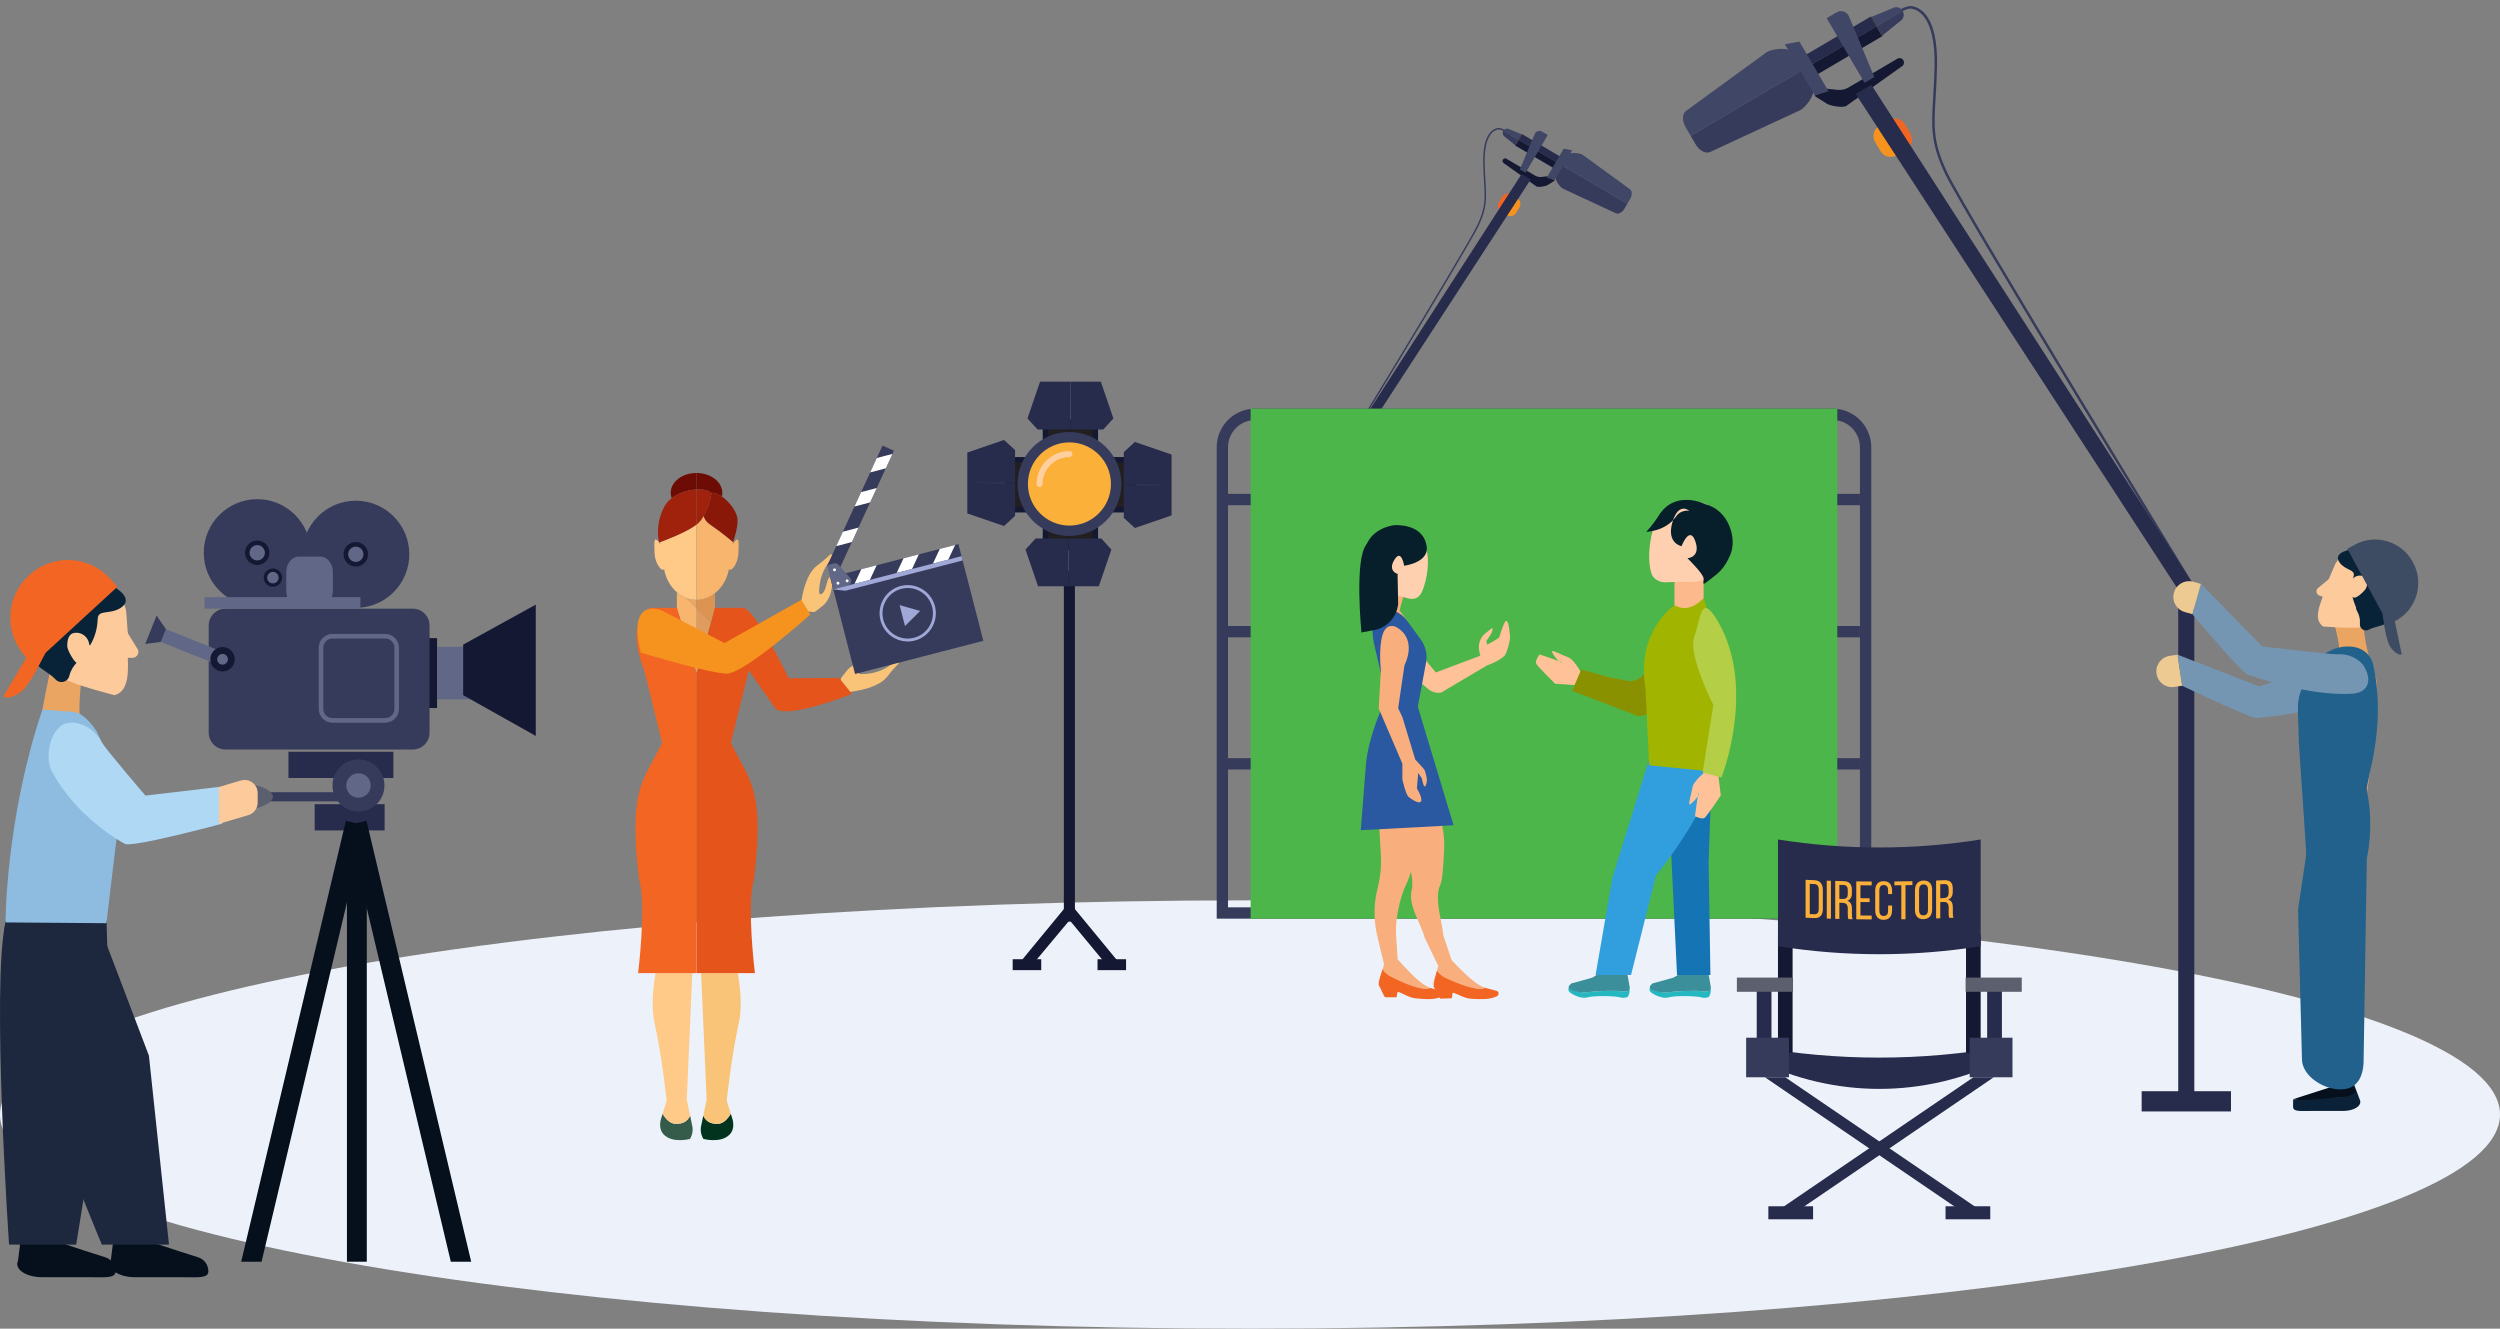 <?xml version="1.0" encoding="UTF-8"?>
<svg width="286px" height="152px" viewBox="0 0 286 152" version="1.1" xmlns="http://www.w3.org/2000/svg" xmlns:xlink="http://www.w3.org/1999/xlink">
    <rect x="0" y="0" width="286" height="152" fill="#808080" stroke="none"/>
    <!-- Generator: Sketch 53.2 (72643) - https://sketchapp.com -->
    <title>Illustration</title>
    <desc>Created with Sketch.</desc>
    <g id="Web" stroke="none" stroke-width="1" fill="none" fill-rule="evenodd">
        <g id="Choose-Membership-V7-Anually-Select" transform="translate(-497, -606)">
            <g id="Memberships" transform="translate(90, 336)">
                <g id="Premium-Plus" transform="translate(320, 0)">
                    <g id="Illustration" transform="translate(87, 270)">
                        <path d="M286,127.5 C286,141.031 221.976,152 143,152 C64.024,152 0,141.031 0,127.5 C0,113.969 64.024,103 143,103 C221.976,103 286,113.969 286,127.5" id="Fill-1" fill="#EDF2FA"></path>
                        <polygon id="Fill-3" fill="#141832" points="48 81 50 81 50 73 48 73"></polygon>
                        <polygon id="Fill-4" fill="#272B4C" points="33 89 45 89 45 86 33 86"></polygon>
                        <polygon id="Fill-5" fill="#272B4C" points="36 95 44 95 44 92 36 92"></polygon>
                        <polygon id="Fill-6" fill="#616786" points="50 80 54 80 54 74 50 74"></polygon>
                        <path d="M47.217,85.744 L25.8,85.744 C24.738,85.744 23.877,84.882 23.877,83.818 L23.877,71.556 C23.877,70.492 24.738,69.629 25.8,69.629 L47.217,69.629 C48.279,69.629 49.14,70.492 49.14,71.556 L49.14,83.818 C49.14,84.882 48.279,85.744 47.217,85.744" id="Fill-7" fill="#363B5B"></path>
                        <polygon id="Fill-9" fill="#141832" points="61.291 84.19 52.986 79.526 52.986 73.745 61.291 69.169"></polygon>
                        <path d="M35.547,63.236 C35.547,66.621 32.807,69.367 29.427,69.367 C26.048,69.367 23.309,66.621 23.309,63.236 C23.309,59.849 26.048,57.105 29.427,57.105 C32.807,57.105 35.547,59.849 35.547,63.236" id="Fill-11" fill="#363B5B"></path>
                        <path d="M29.428,64.637 C28.657,64.637 28.029,64.009 28.029,63.235 C28.029,62.463 28.657,61.835 29.428,61.835 C30.199,61.835 30.827,62.463 30.827,63.235 C30.827,64.009 30.199,64.637 29.428,64.637" id="Fill-13" fill="#141832"></path>
                        <path d="M29.428,64.111 C28.945,64.111 28.553,63.719 28.553,63.236 C28.553,62.753 28.945,62.36 29.428,62.36 C29.909,62.36 30.302,62.753 30.302,63.236 C30.302,63.719 29.909,64.111 29.428,64.111" id="Fill-15" fill="#616786"></path>
                        <path d="M31.22,67.133 C30.642,67.133 30.171,66.661 30.171,66.082 C30.171,65.503 30.642,65.031 31.22,65.031 C31.798,65.031 32.269,65.503 32.269,66.082 C32.269,66.661 31.798,67.133 31.22,67.133" id="Fill-17" fill="#141832"></path>
                        <path d="M31.22,66.739 C30.858,66.739 30.564,66.444 30.564,66.082 C30.564,65.72 30.858,65.425 31.22,65.425 C31.581,65.425 31.875,65.72 31.875,66.082 C31.875,66.444 31.581,66.739 31.22,66.739" id="Fill-19" fill="#616786"></path>
                        <path d="M46.824,63.411 C46.824,66.797 44.084,69.541 40.704,69.541 C37.325,69.541 34.585,66.797 34.585,63.411 C34.585,60.025 37.325,57.28 40.704,57.28 C44.084,57.28 46.824,60.025 46.824,63.411" id="Fill-21" fill="#363B5B"></path>
                        <path d="M40.704,64.812 C39.933,64.812 39.305,64.183 39.305,63.411 C39.305,62.638 39.933,62.01 40.704,62.01 C41.475,62.01 42.103,62.638 42.103,63.411 C42.103,64.183 41.475,64.812 40.704,64.812" id="Fill-23" fill="#141832"></path>
                        <path d="M40.704,64.287 C40.222,64.287 39.83,63.894 39.83,63.411 C39.83,62.928 40.222,62.535 40.704,62.535 C41.187,62.535 41.578,62.928 41.578,63.411 C41.578,63.894 41.187,64.287 40.704,64.287" id="Fill-25" fill="#616786"></path>
                        <path d="M36.639,69.366 L34.192,69.366 C33.396,69.366 32.749,68.573 32.749,67.594 L32.749,65.446 C32.749,64.467 33.396,63.674 34.192,63.674 L36.639,63.674 C37.436,63.674 38.082,64.467 38.082,65.446 L38.082,67.594 C38.082,68.573 37.436,69.366 36.639,69.366" id="Fill-27" fill="#616786"></path>
                        <polygon id="Fill-29" fill="#616786" points="23.396 69.629 41.229 69.629 41.229 68.315 23.396 68.315"></polygon>
                        <polygon id="Fill-31" fill="#616786" points="24.569 75.912 18.401 73.44 18.985 71.977 25.154 74.449"></polygon>
                        <polygon id="Fill-32" fill="#363B5B" points="18.401 73.44 16.615 73.668 17.914 70.415 18.985 71.976"></polygon>
                        <path d="M43.982,89.861 C43.982,91.505 42.651,92.839 41.011,92.839 C39.369,92.839 38.038,91.505 38.038,89.861 C38.038,88.216 39.369,86.883 41.011,86.883 C42.651,86.883 43.982,88.216 43.982,89.861" id="Fill-33" fill="#363B5B"></path>
                        <polygon id="Fill-34" fill="#363B5B" points="28.247 91.678 40.748 91.678 40.748 90.627 28.247 90.627"></polygon>
                        <path d="M28.829,92.51 L25.917,92.51 C25.176,92.51 24.576,91.908 24.576,91.166 L24.576,91.139 C24.576,90.397 25.176,89.795 25.917,89.795 L28.829,89.795 C29.57,89.795 31.22,90.397 31.22,91.139 L31.22,91.166 C31.22,91.908 29.57,92.51 28.829,92.51" id="Fill-35" fill="#5C5F6D"></path>
                        <path d="M41.01,91.262 C40.239,91.262 39.611,90.634 39.611,89.86 C39.611,89.088 40.239,88.46 41.01,88.46 C41.781,88.46 42.409,89.088 42.409,89.86 C42.409,90.634 41.781,91.262 41.01,91.262" id="Fill-36" fill="#616786"></path>
                        <path d="M38.038,73.045 C37.459,73.045 36.989,73.516 36.989,74.096 L36.989,81.102 C36.989,81.682 37.459,82.153 38.038,82.153 L44.07,82.153 C44.649,82.153 45.119,81.682 45.119,81.102 L45.119,74.096 C45.119,73.516 44.649,73.045 44.07,73.045 L38.038,73.045 Z M44.07,82.679 L38.038,82.679 C37.17,82.679 36.465,81.972 36.465,81.102 L36.465,74.096 C36.465,73.226 37.17,72.52 38.038,72.52 L44.07,72.52 C44.937,72.52 45.643,73.226 45.643,74.096 L45.643,81.102 C45.643,81.972 44.937,82.679 44.07,82.679 L44.07,82.679 Z" id="Fill-37" fill="#616786"></path>
                        <path d="M25.461,76.822 C24.69,76.822 24.063,76.194 24.063,75.42 C24.063,74.648 24.69,74.019 25.461,74.019 C26.232,74.019 26.86,74.648 26.86,75.42 C26.86,76.194 26.232,76.822 25.461,76.822" id="Fill-38" fill="#141832"></path>
                        <path d="M25.461,76.034 C25.123,76.034 24.849,75.759 24.849,75.421 C24.849,75.082 25.123,74.807 25.461,74.807 C25.799,74.807 26.073,75.082 26.073,75.421 C26.073,75.759 25.799,76.034 25.461,76.034" id="Fill-39" fill="#616786"></path>
                        <path d="M14.227,141.054 L14.177,141.157 C13.809,140.181 13.514,139.255 13.319,139.034 L12.671,144.227 C12.204,145.182 13.574,146.113 15.448,146.113 L20.969,146.113 C22.553,146.113 23.837,146.271 23.837,145.437 L23.837,145.425 C23.837,144.695 23.363,144.053 22.667,143.839 C20.104,143.052 14.227,141.054 14.227,141.054" id="Fill-40" fill="#05101C"></path>
                        <path d="M19.333,142.385 L11.653,142.385 C11.653,142.385 -0.996,112.566 0.632,105.526 C1.68,100.989 1.969,106.864 9.399,100.682 L17.036,120.766 L19.333,142.385 Z" id="Fill-41" fill="#1D283E"></path>
                        <path d="M3.616,141.054 L3.566,141.157 C3.199,140.181 2.903,139.255 2.709,139.034 L2.061,144.227 C1.593,145.182 2.963,146.113 4.838,146.113 L10.359,146.113 C11.943,146.113 13.227,146.271 13.227,145.437 L13.227,145.425 C13.227,144.695 12.753,144.053 12.057,143.839 C9.494,143.052 3.616,141.054 3.616,141.054" id="Fill-42" fill="#05101C"></path>
                        <path d="M8.716,142.385 L1.036,142.385 C1.036,142.385 -0.996,112.566 0.632,105.526 C1.68,100.989 2.8,106.958 11.787,92.124 L12.58,118.347 L8.716,142.385 Z" id="Fill-43" fill="#1D283E"></path>
                        <path d="M5.811,76.421 C5.811,76.421 4.785,80.971 4.095,85.81 C3.749,88.241 5.446,102.776 5.446,102.776 L12.119,102.776 C12.119,102.776 13.074,92.832 12.864,90.024 C12.417,84.061 10.091,83.572 9.169,81.89 C8.91,81.417 9.332,77.392 9.332,77.392 L5.811,76.421 Z" id="Fill-44" fill="#EAA563"></path>
                        <path d="M4.857,81.167 C4.857,81.167 6.734,81.339 8.262,81.418 C9.792,81.496 11.1,83.745 11.1,83.745 C11.1,83.745 14.073,90.022 13.852,91.661 C13.632,93.301 12.176,105.613 12.176,105.613 L0.631,105.526 C0.631,105.526 0.637,93.649 4.857,81.167" id="Fill-45" fill="#8EBCE1"></path>
                        <path d="M14.463,70.308 C14.463,68.441 12.232,66.236 10.144,66.236 L9.293,66.236 C7.206,66.236 4.128,68.441 4.128,70.308 L4.865,75.458 C5.168,77.578 10.807,78.89 13.086,79.53 L13.089,79.549 L13.089,79.531 C15.368,78.892 14.367,75.241 14.67,73.12 L14.463,70.308 Z" id="Fill-46" fill="#FCCA9B"></path>
                        <path d="M14.226,75.254 L14.226,71.792 L15.794,74.335 C15.95,74.784 15.616,75.254 15.141,75.254 L14.226,75.254 Z" id="Fill-47" fill="#FCCA9B"></path>
                        <path d="M13.695,67.597 C13.695,67.597 15.12,68.601 13.882,69.487 C12.644,70.373 11.217,69.664 11.179,70.787 C11.081,73.77 9.226,74.983 9.226,75.306 C9.226,75.5 8.243,76.016 7.929,77.322 C7.759,78.028 6.878,78.272 6.377,77.745 C5.032,76.331 3.003,76.311 3.003,72.468 L3.003,72.122 C3.003,68.726 5.751,65.972 9.141,65.972 L9.625,65.972 C11.936,65.972 13.695,67.597 13.695,67.597" id="Fill-48" fill="#082238"></path>
                        <path d="M10.213,73.734 C10.135,72.976 9.502,72.382 8.725,72.382 C7.894,72.382 7.69,73.086 7.69,73.918 C7.69,74.341 8.532,75.927 8.961,75.927 L10.26,75.851 L10.521,74.184 L10.213,73.734 Z" id="Fill-49" fill="#FCCA9B"></path>
                        <path d="M13.441,67.121 L3.757,76.023 L2.883,75.069 C0.464,72.427 0.642,68.283 3.278,65.859 L3.375,65.77 C6.011,63.347 10.147,63.525 12.566,66.166 L13.441,67.121 Z" id="Fill-50" fill="#F26522"></path>
                        <path d="M0.408,79.626 C0.408,79.626 0.574,80.063 1.745,79.549 C2.806,79.084 3.317,77.992 3.553,77.717 C3.789,77.443 5.204,74.693 5.204,74.693 L3.003,75.254 L0.408,79.626 Z" id="Fill-51" fill="#F26522"></path>
                        <path d="M25.05,90.025 L16.638,91.013 C16.638,91.013 12.026,85.653 11.579,84.818 C10.94,83.623 9.757,82.823 8.414,82.657 L8.394,82.655 C8.394,82.655 8.008,82.693 7.809,82.713 C5.886,82.902 5.007,86.485 5.911,88.195 C8.815,93.68 14.226,96.505 14.226,96.505 C14.779,97.106 25.431,94.223 25.431,94.223 L25.05,90.025 Z" id="Fill-52" fill="#AED8F4"></path>
                        <path d="M28.405,93.256 L25.05,94.241 L25.05,90.025 L27.567,89.286 C28.522,89.006 29.478,89.724 29.478,90.721 L29.478,91.821 C29.478,92.485 29.041,93.069 28.405,93.256" id="Fill-53" fill="#FCCA9B"></path>
                        <polygon id="Fill-54" fill="#05101C" points="39.689 144.34 41.961 144.34 41.961 94.243 39.689 94.243"></polygon>
                        <polygon id="Fill-55" fill="#05101C" points="53.906 144.341 51.574 144.341 41.961 103.897 40.754 98.797 39.712 94.433 40.493 94.243 40.754 94.184 41.926 93.899"></polygon>
                        <polygon id="Fill-56" fill="#05101C" points="41.784 94.433 40.754 98.797 39.689 103.245 29.923 144.341 27.591 144.341 39.57 93.899 40.754 94.184 41.002 94.243"></polygon>
                        <path d="M81.335,56.395 C81.721,56.342 82.159,56.511 82.58,56.8 C82.613,56.665 82.634,56.526 82.634,56.384 C82.634,55.126 81.312,54.109 79.679,54.108 L79.679,55.997 C80.419,55.954 81.055,56.079 81.335,56.395" id="Fill-57" fill="#6D0C05"></path>
                        <path d="M79.679,54.108 L79.679,54.108 C78.048,54.108 76.725,55.126 76.725,56.384 C76.725,56.595 76.773,56.795 76.844,56.989 C77.649,56.376 78.749,56.051 79.679,55.997 L79.679,54.108 Z" id="Fill-58" fill="#6D0C05"></path>
                        <polygon id="Fill-59" fill="#E09C5F" points="79.698 77.024 81.342 71.232 79.68 69.564"></polygon>
                        <path d="M79.679,69.564 L78.521,68.401 C78.126,68.254 77.761,68.034 77.433,67.752 L77.433,69.556 L79.698,77.024 L79.679,69.564 Z" id="Fill-60" fill="#F7B56D"></path>
                        <path d="M78.521,68.401 L79.679,69.564 L79.679,68.619 C79.275,68.619 78.888,68.537 78.521,68.401" id="Fill-61" fill="#EAA663"></path>
                        <path d="M79.679,68.619 L79.679,69.563 L81.342,71.232 L81.79,69.542 L81.79,67.858 C81.182,68.335 80.461,68.619 79.681,68.619 L79.679,68.619 Z" id="Fill-62" fill="#DD9452"></path>
                        <path d="M79.679,68.619 L79.679,60.01 L79.679,60.011 C78.513,60.904 76.006,61.836 75.5,62.019 L75.581,62.292 L75.404,62.054 C75.25,61.837 75.091,61.71 74.983,61.71 C74.977,61.71 74.97,61.713 74.958,61.724 C74.843,61.843 74.825,62.422 74.897,63.447 C74.962,64.346 75.525,65.191 75.834,65.191 C75.863,65.188 75.884,65.179 75.906,65.163 L75.972,65.115 L75.989,65.193 C76.2,66.258 76.727,67.144 77.433,67.752 C77.761,68.034 78.126,68.254 78.521,68.401 C78.888,68.538 79.275,68.619 79.679,68.619" id="Fill-63" fill="#FFC988"></path>
                        <path d="M80.498,59.03 C80.276,59.412 80.007,59.761 79.68,60.01 L79.68,68.619 L79.681,68.619 C80.46,68.619 81.183,68.334 81.79,67.858 C82.564,67.251 83.146,66.325 83.368,65.193 L83.386,65.115 L83.455,65.163 C83.475,65.179 83.497,65.188 83.532,65.191 C83.837,65.191 84.398,64.346 84.463,63.448 C84.537,62.422 84.516,61.843 84.402,61.724 C84.389,61.713 84.382,61.71 84.375,61.71 C84.269,61.71 84.112,61.837 83.955,62.051 L83.78,62.293 L83.863,62.007 C83.863,62.007 82.586,60.912 81.184,59.965 C80.818,59.717 80.611,59.385 80.498,59.03" id="Fill-64" fill="#F7B56D"></path>
                        <path d="M77.337,128.573 C76.66,128.573 76.149,127.997 75.802,127.41 L75.625,127.981 C75.434,128.593 75.475,129.315 75.916,129.775 C76.947,130.846 78.936,130.291 78.936,130.291 C79.208,129.847 79.301,129.318 79.194,128.81 L78.949,127.626 C78.689,128.198 78.237,128.573 77.337,128.573" id="Fill-65" fill="#355C4B"></path>
                        <path d="M74.878,117.01 C75.73,120.801 76.265,125.918 76.265,125.918 L75.802,127.409 C76.149,127.997 76.659,128.573 77.338,128.573 C78.237,128.573 78.689,128.197 78.949,127.626 L78.568,125.803 L79.197,111.324 L75,111.324 C74.682,113.18 74.499,115.321 74.878,117.01" id="Fill-66" fill="#FFC988"></path>
                        <path d="M82.067,128.573 C81.168,128.573 80.715,128.198 80.455,127.626 L80.21,128.81 C80.103,129.318 80.196,129.847 80.47,130.291 C80.47,130.291 82.457,130.846 83.488,129.775 C83.931,129.315 83.97,128.593 83.78,127.981 L83.603,127.41 C83.256,127.997 82.747,128.573 82.067,128.573" id="Fill-67" fill="#02331E"></path>
                        <path d="M80.837,125.803 L80.455,127.626 C80.716,128.198 81.168,128.573 82.067,128.573 C82.746,128.573 83.255,127.997 83.603,127.41 L83.139,125.918 C83.139,125.918 83.675,120.801 84.526,117.01 C84.906,115.321 84.723,113.18 84.405,111.324 L80.208,111.324 L80.837,125.803 Z" id="Fill-68" fill="#F9C478"></path>
                        <path d="M102.785,75.737 C102.53,75.046 101.753,77.07 98.591,77.12 C97.933,77.13 98.261,76.605 98.922,76.406 C99.581,76.207 100.49,76.125 100.168,75.66 C100.168,75.66 98.028,75.359 96.895,76.703 C96.398,77.293 96.249,77.53 96.184,77.63 L96.293,79.244 C96.293,79.244 100.207,79.084 101.496,77.411 C102.785,75.737 102.894,76.04 102.785,75.737" id="Fill-69" fill="#F9C478"></path>
                        <path d="M95.97,77.548 L90.229,77.595 C90.229,77.595 86.386,69.542 84.975,69.542 L81.79,69.542 L81.342,71.232 L79.698,77.025 L79.698,111.324 L80.208,111.324 L84.405,111.324 L86.363,111.324 C86.363,111.324 85.403,103.682 86.235,100.618 L86.269,100.488 C87.507,90.054 85.699,89.305 83.615,84.978 L85.664,76.677 L88.663,81.008 C89.885,82.396 97.464,79.382 97.464,79.382 L96.141,77.746 L95.97,77.548 Z" id="Fill-70" fill="#E5541A"></path>
                        <path d="M95.161,63.445 C95.846,63.713 93.812,64.455 93.706,67.622 C93.683,68.28 94.213,67.962 94.424,67.303 C94.635,66.646 94.732,65.737 95.191,66.069 C95.191,66.069 95.453,68.218 94.091,69.328 C93.494,69.815 93.253,69.959 93.153,70.024 L91.544,69.884 C91.544,69.884 91.774,65.967 93.468,64.707 C95.161,63.445 94.861,63.331 95.161,63.445" id="Fill-71" fill="#F9C478"></path>
                        <path d="M74.387,69.542 L77.433,69.542 L79.698,77.025 L79.698,111.324 L79.154,111.324 L74.957,111.324 L72.999,111.324 C72.999,111.324 73.959,103.682 73.127,100.618 L73.092,100.489 C71.855,90.054 73.662,89.305 75.747,84.979 L73.698,76.677 C73.698,76.677 71.345,71.232 74.387,69.542" id="Fill-72" fill="#F26522"></path>
                        <path d="M81.387,56.447 C81.387,56.447 81.159,57.889 80.497,59.03 C80.611,59.385 80.817,59.717 81.183,59.965 C82.587,60.912 83.863,62.008 83.863,62.008 C83.863,62.008 84.541,60.157 84.337,59.167 C84.184,58.416 83.416,57.372 82.58,56.8 C82.158,56.511 81.721,56.342 81.335,56.395 C81.351,56.413 81.373,56.427 81.387,56.447" id="Fill-73" fill="#891809"></path>
                        <path d="M79.679,60.011 L79.679,60.01 L79.679,55.996 C78.748,56.05 77.649,56.376 76.843,56.989 C76.499,57.252 76.209,57.563 76.014,57.927 C74.851,60.078 75.404,62.054 75.404,62.054 C75.404,62.054 75.442,62.04 75.501,62.019 C76.006,61.836 78.512,60.904 79.679,60.011" id="Fill-74" fill="#A0210C"></path>
                        <path d="M80.498,59.03 C81.159,57.889 81.387,56.447 81.387,56.447 C81.373,56.427 81.351,56.412 81.334,56.394 C81.055,56.079 80.419,55.954 79.68,55.996 L79.68,60.01 C80.007,59.761 80.276,59.412 80.498,59.03" id="Fill-75" fill="#A0210C"></path>
                        <path d="M75.603,69.778 L82.881,73.562 L91.679,68.619 L92.699,70.309 C92.699,70.309 85.079,77.139 83.087,77.07 C81.096,77.001 73.314,74.671 73.314,74.671 C73.314,74.671 71.52,68.609 75.603,69.778" id="Fill-76" fill="#F6921E"></path>
                        <polygon id="Fill-77" fill="#363B5B" points="100.965 50.97 94.616 64.756 95.911 65.354 102.26 51.568"></polygon>
                        <polygon id="Fill-78" fill="#FFFFFF" points="96.426 60.827 95.665 62.477 97.453 62.006 98.213 60.355"></polygon>
                        <polygon id="Fill-79" fill="#FFFFFF" points="98.513 56.295 97.753 57.945 99.54 57.473 100.3 55.823"></polygon>
                        <polygon id="Fill-80" fill="#FFFFFF" points="100.308 52.397 99.547 54.047 101.336 53.575 102.096 51.925"></polygon>
                        <polygon id="Fill-81" fill="#363B5B" points="112.493 73.31 97.819 77.101 95.328 67.422 110.002 63.631"></polygon>
                        <polygon id="Fill-82" fill="#363B5B" points="110.002 63.631 95.328 67.422 94.972 66.038 109.646 62.247"></polygon>
                        <path d="M96.974,66.996 L95.328,67.421 L94.616,64.654 L95.395,64.452 C95.593,64.401 95.803,64.466 95.938,64.62 L97.246,66.113 C97.512,66.417 97.365,66.895 96.974,66.996" id="Fill-83" fill="#616786"></path>
                        <path d="M95.631,65.146 C95.654,65.235 95.601,65.326 95.512,65.349 C95.422,65.372 95.332,65.318 95.309,65.229 C95.286,65.14 95.34,65.049 95.428,65.026 C95.517,65.003 95.609,65.057 95.631,65.146" id="Fill-84" fill="#FFFFFF"></path>
                        <path d="M96.025,66.676 C96.048,66.766 95.994,66.856 95.906,66.879 C95.816,66.903 95.725,66.849 95.702,66.759 C95.68,66.67 95.733,66.579 95.822,66.556 C95.911,66.533 96.002,66.587 96.025,66.676" id="Fill-85" fill="#FFFFFF"></path>
                        <path d="M97.073,66.405 C97.096,66.495 97.043,66.586 96.954,66.608 C96.864,66.632 96.774,66.578 96.751,66.488 C96.728,66.399 96.781,66.308 96.87,66.285 C96.959,66.262 97.05,66.316 97.073,66.405" id="Fill-86" fill="#FFFFFF"></path>
                        <polygon id="Fill-87" fill="#FFFFFF" points="99.51 66.341 97.754 66.795 98.537 65.117 100.294 64.663"></polygon>
                        <polygon id="Fill-88" fill="#FFFFFF" points="104.334 65.095 102.578 65.549 103.361 63.871 105.118 63.417"></polygon>
                        <polygon id="Fill-89" fill="#FFFFFF" points="108.483 64.023 106.727 64.477 107.51 62.8 109.267 62.345"></polygon>
                        <polygon id="Fill-90" fill="#9FA8D6" points="110.127 64.116 96.717 67.58 95.301 67.429 110.002 63.631"></polygon>
                        <path d="M103.122,67.36 C101.581,67.758 100.651,69.338 101.048,70.882 C101.446,72.426 103.023,73.359 104.564,72.96 C106.105,72.563 107.036,70.982 106.638,69.437 C106.241,67.894 104.664,66.961 103.122,67.36 M104.646,73.284 C102.928,73.727 101.169,72.687 100.726,70.965 C100.283,69.243 101.321,67.481 103.04,67.037 C104.758,66.592 106.518,67.632 106.96,69.354 C107.405,71.077 106.365,72.839 104.646,73.284" id="Fill-91" fill="#9FA8D6"></path>
                        <polygon id="Fill-92" fill="#9FA8D6" points="105.265 69.893 103.531 71.619 102.914 69.223"></polygon>
                        <path d="M176.356,20.242 L177.037,20.166 L177.885,20.641 L177.048,21.169 C176.821,21.313 175.989,21.459 175.758,21.323 L172.035,18.668 C171.896,18.586 171.849,18.407 171.931,18.267 L171.934,18.262 C172.015,18.122 172.195,18.075 172.333,18.158 L175.596,20.079 C175.826,20.213 176.092,20.271 176.356,20.242" id="Fill-93" fill="#141832"></path>
                        <path d="M152.544,53.62 C152.554,53.603 167.864,28.534 169.129,25.881 C170.123,23.797 170.059,22.725 169.943,20.779 C169.907,20.187 169.867,19.515 169.848,18.703 C169.767,15.261 171.034,14.85 171.425,14.805 C171.743,14.77 172.573,15.288 172.867,15.49 L172.962,15.35 C172.849,15.272 171.844,14.587 171.405,14.637 C170.858,14.699 169.597,15.22 169.678,18.707 C169.699,19.523 169.738,20.196 169.774,20.789 C169.893,22.77 169.952,23.764 168.978,25.808 C167.714,28.456 152.406,53.519 152.397,53.537 L152.544,53.62 Z" id="Fill-94" fill="#363B5B"></path>
                        <path d="M181.089,17.731 L186.467,21.648 C186.732,21.841 186.743,22.322 186.493,22.748 L186.159,23.317 L178.661,18.901 L179.321,17.775 C179.595,17.308 180.8,17.52 181.089,17.731" id="Fill-95" fill="#404766"></path>
                        <path d="M185.827,23.884 C185.577,24.31 185.153,24.535 184.856,24.397 L178.822,21.596 C178.498,21.445 177.727,20.494 178,20.027 L178.661,18.901 L186.16,23.317 L185.827,23.884 Z" id="Fill-96" fill="#363B5B"></path>
                        <polygon id="Fill-97" fill="#272B4C" points="174.134 15.388 174.074 15.363 174.095 15.328 178.973 18.2 178.587 18.858 173.747 16.007"></polygon>
                        <polygon id="Fill-98" fill="#141832" points="173.747 16.006 178.587 18.857 178.203 19.514 173.325 16.642 173.342 16.611 173.359 16.624"></polygon>
                        <path d="M171.981,14.966 L171.993,14.945 C172.113,14.741 172.366,14.656 172.585,14.746 L174.074,15.363 L173.71,15.985 L171.981,14.966 Z" id="Fill-99" fill="#404766"></path>
                        <path d="M173.71,15.985 L173.342,16.611 L172.083,15.594 C171.9,15.446 171.853,15.185 171.972,14.981 L171.981,14.966 L173.71,15.985 Z" id="Fill-100" fill="#363B5B"></path>
                        <polygon id="Fill-101" fill="#231F20" points="173.747 16.006 173.71 15.985 174.074 15.363 174.134 15.387"></polygon>
                        <polygon id="Fill-102" fill="#231F20" points="173.747 16.006 173.359 16.624 173.342 16.611 173.71 15.985"></polygon>
                        <polygon id="Fill-103" fill="#404766" points="176.94 20.33 177.848 20.619 179.859 17.191 178.887 17.011"></polygon>
                        <path d="M173.872,19.382 L174.527,19.768 L177.062,15.446 L176.397,15.054 C176.094,14.876 175.704,15.006 175.568,15.331 L173.872,19.382 Z" id="Fill-104" fill="#404766"></path>
                        <path d="M173.547,22.65 C173.919,22.869 174.043,23.35 173.824,23.723 L173.462,24.341 C173.242,24.714 172.763,24.838 172.391,24.62 L172.064,24.427 L173.22,22.457 L173.547,22.65 Z" id="Fill-105" fill="#F6921E"></path>
                        <path d="M172.893,22.265 L173.22,22.458 L172.064,24.427 L171.737,24.235 C171.365,24.015 171.24,23.535 171.459,23.162 L171.822,22.543 C172.04,22.17 172.52,22.046 172.893,22.265" id="Fill-106" fill="#F16522"></path>
                        <polygon id="Fill-107" fill="#272B4C" points="152.469 53.329 152.469 87.384 153.546 87.384 153.546 53.679 175.119 20.516 174.077 19.899 152.593 53.246 152.62 53.329"></polygon>
                        <polygon id="Fill-108" fill="#272B4C" points="150.018 88.576 155.993 88.576 155.993 87.221 150.018 87.221"></polygon>
                        <path d="M209.662,46.749 L143.6,46.749 C141.165,46.749 139.191,48.728 139.191,51.167 L139.191,105.098 L214.072,105.098 L214.072,51.167 C214.072,48.728 212.097,46.749 209.662,46.749 L209.662,46.749 Z M209.662,48.047 C211.379,48.047 212.777,49.447 212.777,51.167 L212.777,103.8 L140.485,103.8 L140.485,51.167 C140.485,49.447 141.882,48.047 143.6,48.047 L209.662,48.047 Z" id="Fill-109" fill="#363B5B"></path>
                        <polygon id="Fill-110" fill="#363B5B" points="140.054 57.794 212.777 57.794 212.777 56.497 140.054 56.497"></polygon>
                        <polygon id="Fill-111" fill="#363B5B" points="140.054 72.911 212.777 72.911 212.777 71.615 140.054 71.615"></polygon>
                        <polygon id="Fill-112" fill="#363B5B" points="140.054 88.03 212.777 88.03 212.777 86.733 140.054 86.733"></polygon>
                        <polygon id="Fill-113" fill="#4CB64A" points="143.075 105.098 210.187 105.098 210.187 46.749 143.075 46.749"></polygon>
                        <polygon id="Fill-114" fill="#141832" points="121.704 105.433 122.971 105.433 122.971 65.352 121.704 65.352"></polygon>
                        <polygon id="Fill-115" fill="#141832" points="117.601 110.97 116.705 110.073 122.303 103.274 123.017 104.482"></polygon>
                        <polygon id="Fill-116" fill="#141832" points="127.075 110.97 127.971 110.073 122.372 103.274 121.613 104.363"></polygon>
                        <polygon id="Fill-117" fill="#141832" points="115.851 110.985 119.117 110.985 119.117 109.736 115.851 109.736"></polygon>
                        <polygon id="Fill-118" fill="#141832" points="125.558 110.985 128.824 110.985 128.824 109.736 125.558 109.736"></polygon>
                        <polygon id="Fill-119" fill="#231F20" points="119.603 62.626 125.302 62.626 125.302 48.29 119.603 48.29"></polygon>
                        <path d="M119.919,62.309 L124.988,62.309 L124.988,48.605 L119.919,48.605 L119.919,62.309 Z M119.288,62.941 L125.618,62.941 L125.618,47.973 L119.288,47.973 L119.288,62.941 Z" id="Fill-120" fill="#141832"></path>
                        <polygon id="Fill-121" fill="#231F20" points="115.299 58.312 129.607 58.312 129.607 52.602 115.299 52.602"></polygon>
                        <path d="M115.614,57.997 L129.292,57.997 L129.292,52.918 L115.614,52.918 L115.614,57.997 Z M114.984,58.628 L129.923,58.628 L129.923,52.286 L114.984,52.286 L114.984,58.628 Z" id="Fill-122" fill="#141832"></path>
                        <path d="M116.999,55.368 C116.999,52.416 119.396,50.015 122.343,50.015 C125.29,50.015 127.686,52.416 127.686,55.368 C127.686,58.32 125.29,60.722 122.343,60.722 C119.396,60.722 116.999,58.32 116.999,55.368 Z" id="Fill-123" fill="#FBB03A"></path>
                        <path d="M122.343,49.42 C119.065,49.42 116.406,52.083 116.406,55.368 C116.406,58.653 119.065,61.316 122.343,61.316 C125.622,61.316 128.281,58.653 128.281,55.368 C128.281,52.083 125.622,49.42 122.343,49.42 M122.343,50.61 C124.963,50.61 127.093,52.744 127.093,55.368 C127.093,57.992 124.963,60.127 122.343,60.127 C119.724,60.127 117.594,57.992 117.594,55.368 C117.594,52.744 119.724,50.61 122.343,50.61" id="Fill-124" fill="#363B5B"></path>
                        <path d="M118.929,55.71 C118.74,55.71 118.587,55.557 118.587,55.368 C118.587,53.293 120.272,51.605 122.343,51.605 C122.531,51.605 122.685,51.758 122.685,51.947 C122.685,52.136 122.531,52.289 122.343,52.289 C120.649,52.289 119.271,53.67 119.271,55.368 C119.271,55.557 119.118,55.71 118.929,55.71" id="Fill-125" fill="#FFCF9F"></path>
                        <polygon id="Fill-126" fill="#272B4C" points="122.458 43.664 122.443 49.137 118.703 49.137 117.516 47.836 117.556 47.836 118.981 43.664"></polygon>
                        <polygon id="Fill-127" fill="#272B4C" points="122.458 43.664 122.472 49.137 126.213 49.137 127.4 47.836 127.36 47.836 125.934 43.664"></polygon>
                        <polygon id="Fill-128" fill="#272B4C" points="134.025 55.483 128.563 55.468 128.563 51.721 129.861 50.531 129.861 50.572 134.025 52"></polygon>
                        <polygon id="Fill-129" fill="#272B4C" points="134.025 55.483 128.563 55.497 128.563 59.245 129.861 60.435 129.861 60.394 134.025 58.966"></polygon>
                        <polygon id="Fill-130" fill="#272B4C" points="122.228 67.072 122.243 61.599 125.983 61.599 127.171 62.9 127.131 62.9 125.705 67.072"></polygon>
                        <polygon id="Fill-131" fill="#272B4C" points="122.228 67.072 122.214 61.599 118.474 61.599 117.287 62.9 117.327 62.9 118.752 67.072"></polygon>
                        <polygon id="Fill-132" fill="#272B4C" points="110.661 55.253 116.124 55.268 116.124 59.015 114.826 60.204 114.826 60.164 110.661 58.737"></polygon>
                        <polygon id="Fill-133" fill="#272B4C" points="110.661 55.253 116.124 55.239 116.124 51.491 114.826 50.302 114.826 50.342 110.661 51.77"></polygon>
                        <path d="M210.178,10.28 L209.014,10.151 L207.563,10.963 L208.994,11.866 C209.382,12.112 210.806,12.362 211.201,12.129 L217.569,7.589 C217.808,7.449 217.887,7.142 217.748,6.903 L217.742,6.894 C217.602,6.655 217.296,6.575 217.057,6.716 L211.477,10.002 C211.085,10.232 210.629,10.329 210.178,10.28" id="Fill-134" fill="#141832"></path>
                        <path d="M250.904,67.366 C250.888,67.335 224.702,24.463 222.537,19.924 C220.838,16.36 220.947,14.528 221.147,11.199 C221.207,10.186 221.277,9.038 221.309,7.648 C221.447,1.762 219.281,1.058 218.613,0.982 C218.068,0.92 216.647,1.807 216.146,2.154 L215.983,1.915 C216.177,1.781 217.896,0.609 218.646,0.694 C219.58,0.801 221.738,1.691 221.597,7.656 C221.565,9.05 221.497,10.202 221.435,11.217 C221.232,14.604 221.131,16.303 222.799,19.799 C224.958,24.328 251.139,67.193 251.155,67.223 L250.904,67.366 Z" id="Fill-135" fill="#363B5B"></path>
                        <path d="M202.083,5.986 L192.884,12.687 C192.432,13.016 192.414,13.839 192.841,14.568 L193.411,15.54 L206.237,7.986 L205.107,6.061 C204.639,5.263 202.578,5.626 202.083,5.986" id="Fill-136" fill="#404766"></path>
                        <path d="M193.98,16.509 C194.408,17.238 195.135,17.622 195.642,17.386 L205.959,12.595 C206.516,12.338 207.835,10.71 207.366,9.912 L206.236,7.986 L193.411,15.54 L193.98,16.509 Z" id="Fill-137" fill="#363B5B"></path>
                        <polygon id="Fill-138" fill="#272B4C" points="213.979 1.978 214.08 1.937 214.046 1.877 205.702 6.79 206.362 7.913 214.642 3.036"></polygon>
                        <polygon id="Fill-139" fill="#141832" points="214.641 3.036 206.361 7.913 207.02 9.035 215.362 4.123 215.333 4.071 215.304 4.094"></polygon>
                        <path d="M217.661,1.258 L217.641,1.223 C217.434,0.871 217.002,0.727 216.628,0.882 L214.08,1.936 L214.704,2.999 L217.661,1.258 Z" id="Fill-140" fill="#404766"></path>
                        <path d="M214.704,2.999 L215.333,4.071 L217.486,2.331 C217.799,2.078 217.881,1.631 217.676,1.283 L217.661,1.258 L214.704,2.999 Z" id="Fill-141" fill="#363B5B"></path>
                        <polygon id="Fill-142" fill="#231F20" points="214.641 3.036 214.704 2.999 214.08 1.937 213.979 1.978"></polygon>
                        <polygon id="Fill-143" fill="#231F20" points="214.641 3.036 215.304 4.094 215.333 4.071 214.704 2.999"></polygon>
                        <polygon id="Fill-144" fill="#404766" points="209.179 10.431 207.626 10.926 204.186 5.062 205.849 4.755"></polygon>
                        <path d="M214.427,8.81 L213.305,9.47 L208.969,2.078 L210.108,1.408 C210.626,1.103 211.293,1.326 211.526,1.881 L214.427,8.81 Z" id="Fill-145" fill="#404766"></path>
                        <path d="M214.983,14.399 C214.348,14.774 214.134,15.595 214.509,16.233 L215.129,17.291 C215.503,17.929 216.323,18.142 216.96,17.768 L217.519,17.438 L215.543,14.07 L214.983,14.399 Z" id="Fill-146" fill="#F6921E"></path>
                        <path d="M216.102,13.741 L215.542,14.07 L217.519,17.438 L218.078,17.109 C218.715,16.734 218.928,15.913 218.553,15.275 L217.933,14.217 C217.558,13.578 216.738,13.365 216.102,13.741" id="Fill-147" fill="#F16522"></path>
                        <polygon id="Fill-148" fill="#272B4C" points="251.03 66.868 251.03 125.111 249.189 125.111 249.189 67.467 212.295 10.75 214.076 9.693 250.819 66.727 250.772 66.868"></polygon>
                        <polygon id="Fill-149" fill="#272B4C" points="245.004 127.15 255.224 127.15 255.224 124.834 245.004 124.834"></polygon>
                        <polygon id="Fill-150" fill="#272B4C" points="202.3 139.487 207.417 139.487 207.417 137.998 202.3 137.998"></polygon>
                        <polygon id="Fill-151" fill="#272B4C" points="222.57 139.487 227.686 139.487 227.686 137.998 222.57 137.998"></polygon>
                        <path d="M229.132,121.266 C220.066,125.67 209.922,125.67 200.856,121.266 L200.856,119.748 C210.194,121.404 219.793,121.404 229.132,119.748 L229.132,121.266 Z" id="Fill-152" fill="#272B4C"></path>
                        <polygon id="Fill-153" fill="#141832" points="203.399 120.439 205.074 120.439 205.074 106.952 203.399 106.952"></polygon>
                        <polygon id="Fill-154" fill="#141832" points="224.912 120.439 226.588 120.439 226.588 106.952 224.912 106.952"></polygon>
                        <path d="M226.588,108.248 C218.906,109.467 211.081,109.467 203.399,108.248 L203.399,96.038 C211.081,97.257 218.906,97.257 226.588,96.038 L226.588,108.248 Z" id="Fill-155" fill="#272B4C"></path>
                        <polygon id="Fill-156" fill="#272B4C" points="200.969 120.91 202.656 120.91 202.656 112.213 200.969 112.213"></polygon>
                        <polygon id="Fill-157" fill="#5C5F6D" points="198.698 113.461 205.123 113.461 205.123 111.836 198.698 111.836"></polygon>
                        <polygon id="Fill-158" fill="#272B4C" points="226.978 138.743 224.652 138.743 201.906 123.241 204.231 123.241"></polygon>
                        <polygon id="Fill-159" fill="#363B5B" points="199.759 123.241 204.656 123.241 204.656 118.714 199.759 118.714"></polygon>
                        <polygon id="Fill-160" fill="#272B4C" points="227.331 120.91 229.018 120.91 229.018 112.213 227.331 112.213"></polygon>
                        <polygon id="Fill-161" fill="#5C5F6D" points="224.864 113.461 231.289 113.461 231.289 111.836 224.864 111.836"></polygon>
                        <polygon id="Fill-162" fill="#272B4C" points="203.009 138.743 205.335 138.743 228.082 123.241 225.756 123.241"></polygon>
                        <polygon id="Fill-163" fill="#363B5B" points="225.331 123.241 230.229 123.241 230.229 118.714 225.331 118.714"></polygon>
                        <path d="M207.555,104.59 C207.898,104.604 208.063,104.394 208.063,103.997 L208.063,101.767 C208.063,101.37 207.898,101.148 207.55,101.133 C207.378,101.126 207.207,101.119 207.036,101.111 L207.036,104.567 C207.209,104.575 207.382,104.583 207.555,104.59 M207.562,100.693 C208.228,100.721 208.534,101.14 208.534,101.809 L208.534,103.996 C208.534,104.659 208.228,105.058 207.562,105.03 C207.227,105.016 206.893,105.001 206.559,104.985 L206.559,100.65 C206.893,100.665 207.227,100.68 207.562,100.693" id="Fill-164" fill="#FBB03A"></path>
                        <path d="M209.457,100.763 L209.457,105.099 C209.299,105.094 209.14,105.088 208.98,105.084 L208.98,100.747 C209.14,100.752 209.299,100.758 209.457,100.763" id="Fill-165" fill="#FBB03A"></path>
                        <path d="M210.779,102.843 C211.159,102.852 211.385,102.732 211.385,102.262 L211.385,101.847 C211.385,101.456 211.245,101.249 210.89,101.241 C210.734,101.238 210.579,101.234 210.424,101.23 L210.424,102.834 C210.542,102.837 210.661,102.841 210.779,102.843 M210.901,100.802 C211.575,100.817 211.857,101.168 211.857,101.813 L211.857,102.165 C211.857,102.642 211.691,102.937 211.324,103.047 C211.715,103.173 211.863,103.497 211.863,103.962 L211.863,104.637 C211.863,104.829 211.869,105.009 211.948,105.159 C211.787,105.156 211.626,105.154 211.465,105.15 C211.41,105.025 211.385,104.913 211.385,104.622 L211.385,103.941 C211.385,103.451 211.159,103.292 210.761,103.283 C210.649,103.279 210.536,103.277 210.424,103.274 L210.424,105.126 C210.266,105.122 210.106,105.117 209.947,105.114 L209.947,100.777 C210.266,100.786 210.584,100.794 210.901,100.802" id="Fill-166" fill="#FBB03A"></path>
                        <path d="M213.883,102.766 L213.883,103.199 C213.534,103.197 213.185,103.194 212.836,103.19 L212.836,104.732 C213.264,104.737 213.693,104.741 214.122,104.743 L214.122,105.183 C213.534,105.18 212.946,105.174 212.358,105.166 L212.358,100.829 C212.946,100.838 213.534,100.844 214.122,100.847 L214.122,101.286 C213.693,101.284 213.264,101.281 212.836,101.275 L212.836,102.756 C213.185,102.76 213.534,102.763 213.883,102.766" id="Fill-167" fill="#FBB03A"></path>
                        <path d="M216.453,101.89 L216.453,102.28 C216.303,102.282 216.151,102.283 216,102.283 L216,101.869 C216,101.478 215.848,101.244 215.498,101.245 C215.155,101.246 214.997,101.481 214.997,101.871 L214.997,104.163 C214.997,104.553 215.155,104.789 215.498,104.788 C215.848,104.787 216,104.551 216,104.161 L216,103.596 C216.151,103.596 216.303,103.595 216.453,103.593 L216.453,104.132 C216.453,104.789 216.147,105.226 215.486,105.228 C214.831,105.229 214.524,104.794 214.524,104.138 L214.524,101.895 C214.524,101.238 214.831,100.806 215.486,100.805 C216.147,100.803 216.453,101.233 216.453,101.89" id="Fill-168" fill="#FBB03A"></path>
                        <path d="M217.511,105.168 L217.511,101.271 C217.249,101.275 216.985,101.279 216.721,101.281 L216.721,100.841 C217.407,100.834 218.093,100.824 218.779,100.809 L218.779,101.25 C218.515,101.255 218.252,101.26 217.989,101.264 L217.989,105.161 C217.83,105.163 217.671,105.166 217.511,105.168" id="Fill-169" fill="#FBB03A"></path>
                        <path d="M219.543,104.106 C219.543,104.503 219.709,104.728 220.051,104.718 C220.4,104.709 220.559,104.474 220.559,104.078 L220.559,101.785 C220.559,101.395 220.4,101.165 220.051,101.175 C219.709,101.185 219.543,101.424 219.543,101.814 L219.543,104.106 Z M219.071,101.85 C219.071,101.187 219.396,100.754 220.051,100.736 C220.712,100.717 221.036,101.132 221.036,101.795 L221.036,104.038 C221.036,104.694 220.712,105.14 220.051,105.158 C219.396,105.176 219.071,104.749 219.071,104.093 L219.071,101.85 Z" id="Fill-170" fill="#FBB03A"></path>
                        <path d="M222.32,102.745 C222.699,102.729 222.926,102.595 222.926,102.124 L222.926,101.709 C222.926,101.319 222.786,101.122 222.431,101.136 C222.276,101.143 222.121,101.148 221.966,101.155 L221.966,102.759 C222.084,102.754 222.202,102.75 222.32,102.745 M222.443,100.695 C223.116,100.667 223.397,101 223.397,101.645 L223.397,101.998 C223.397,102.475 223.232,102.78 222.864,102.913 C223.256,103.015 223.403,103.33 223.403,103.793 L223.403,104.469 C223.403,104.661 223.41,104.84 223.489,104.985 C223.328,104.993 223.167,105 223.006,105.008 C222.951,104.886 222.926,104.776 222.926,104.484 L222.926,103.804 C222.926,103.314 222.699,103.169 222.302,103.185 C222.19,103.189 222.077,103.194 221.966,103.199 L221.966,105.051 C221.806,105.057 221.648,105.063 221.489,105.069 L221.489,100.733 C221.806,100.721 222.125,100.709 222.443,100.695" id="Fill-171" fill="#FBB03A"></path>
                        <path d="M249.102,74.893 L258.438,78.517 C258.438,78.517 266.033,76.128 266.725,75.756 C267.715,75.223 268.9,75.214 269.906,75.717 L269.92,75.724 C269.92,75.724 270.169,75.928 270.299,76.034 C271.542,77.048 271.52,78.393 270.11,79.159 C265.588,81.618 258.262,82.129 258.262,82.129 C257.604,82.289 249.641,78.452 249.641,78.452 L249.102,74.893 Z" id="Fill-172" fill="#7496B3"></path>
                        <path d="M246.703,77.077 C246.688,76.974 246.681,76.872 246.684,76.772 C246.692,76.287 246.897,75.837 247.231,75.514 C247.373,75.376 247.538,75.261 247.722,75.176 C247.874,75.105 248.037,75.055 248.211,75.028 L249.102,74.893 L249.641,78.451 L248.747,78.587 C248.627,78.605 248.508,78.611 248.39,78.605 C248.203,78.595 248.023,78.558 247.853,78.494 C247.262,78.272 246.805,77.746 246.703,77.077" id="Fill-173" fill="#EECA93"></path>
                        <path d="M263.967,125.501 L267.74,125.501 C268.544,125.501 268.327,122.605 268.634,122.256 L269.96,125.805 C270.28,126.457 269.344,127.094 268.062,127.094 L264.29,127.094 C263.208,127.094 262.33,127.202 262.33,126.632 L262.33,125.751 C262.677,126.044 263.265,125.501 263.967,125.501" id="Fill-174" fill="#0A2138"></path>
                        <path d="M268.897,123.637 L269.518,124.903 C269.21,125.251 268.543,125.502 267.74,125.502 C267.74,125.502 262.677,126.045 262.331,125.751 L268.897,123.637 Z" id="Fill-175" fill="#05101C"></path>
                        <path d="M267.776,124.625 L267.847,124.624 C269.78,124.594 270.436,122.997 270.401,121.06 L270.766,98.194 C271.031,94.804 264.47,93.503 264.47,93.503 L262.897,104.038 L263.346,121.217 C263.396,123.136 265.862,124.655 267.776,124.625" id="Fill-176" fill="#21618B"></path>
                        <path d="M270.351,69.69 C270.351,69.69 270.075,73.133 271.776,77.486 C272.518,79.385 270.654,91.573 270.654,91.573 L265.114,91.573 C265.114,91.573 264.321,83.316 264.495,80.985 C264.866,76.033 266.797,75.627 267.563,74.23 C267.777,73.838 266.573,69.566 266.573,69.566 L270.351,69.69 Z" id="Fill-177" fill="#EAA563"></path>
                        <path d="M271.502,76.079 C270.838,73.06 266.322,73.432 264.761,76.079 C262.305,80.245 262.935,79.921 262.989,84.996 C263.276,88.988 263.873,98.195 263.873,98.195 L270.767,98.195 C270.767,98.195 271.636,94.598 270.774,90.497 C270.552,89.446 273.103,83.349 271.502,76.079" id="Fill-178" fill="#21618B"></path>
                        <path d="M251.78,66.797 L258.8,73.951 C258.8,73.951 266.701,74.909 267.485,74.855 C268.606,74.778 269.69,75.258 270.399,76.133 L270.409,76.144 C270.409,76.144 270.553,76.433 270.628,76.583 C271.343,78.021 270.77,79.236 269.171,79.353 C264.039,79.727 257.153,77.17 257.153,77.17 C256.487,77.045 250.81,70.262 250.81,70.262 L251.78,66.797 Z" id="Fill-179" fill="#7496B3"></path>
                        <path d="M248.697,67.797 C248.725,67.698 248.761,67.601 248.804,67.511 C249.011,67.073 249.383,66.748 249.821,66.59 C250.006,66.524 250.204,66.488 250.407,66.486 C250.573,66.484 250.743,66.504 250.913,66.552 L251.78,66.797 L250.809,70.262 L249.94,70.017 C249.822,69.984 249.711,69.939 249.606,69.886 C249.439,69.801 249.291,69.691 249.162,69.562 C248.714,69.117 248.514,68.449 248.697,67.797" id="Fill-180" fill="#EECA93"></path>
                        <path d="M267.036,64.792 C267.491,63.466 269.611,62.444 271.093,62.953 L271.697,63.161 C273.178,63.67 274.828,65.985 274.375,67.312 L272.6,70.788 C271.871,72.22 267.549,71.776 265.775,71.675 L265.768,71.688 L265.773,71.675 C264.31,70.665 265.907,68.318 266.207,66.737 L267.036,64.792 Z" id="Fill-181" fill="#FCCA9B"></path>
                        <path d="M266.004,68.361 L266.845,65.902 L265.114,67.326 C264.894,67.607 265.017,68.022 265.354,68.138 L266.004,68.361 Z" id="Fill-182" fill="#FCCA9B"></path>
                        <path d="M268.241,63.054 C268.241,63.054 266.986,63.419 267.649,64.351 C268.313,65.282 269.498,65.126 269.252,65.933 C268.597,68.075 269.619,69.388 269.541,69.617 C269.494,69.755 270.067,70.361 269.973,71.364 C269.921,71.908 270.487,72.295 270.971,72.044 C272.269,71.368 273.716,71.848 274.649,69.119 L274.733,68.874 C275.558,66.462 274.276,63.838 271.869,63.011 L271.525,62.893 C269.885,62.329 268.241,63.054 268.241,63.054" id="Fill-183" fill="#082238"></path>
                        <path d="M268.95,66.504 C269.189,65.984 269.782,65.717 270.335,65.907 C270.924,66.11 270.898,66.659 270.696,67.25 C270.594,67.549 269.61,68.47 269.306,68.365 L268.403,67.995 L268.622,66.748 L268.95,66.504 Z" id="Fill-184" fill="#FCCA9B"></path>
                        <path d="M268.537,62.778 L273.249,71.459 L274.102,70.995 C276.461,69.71 277.342,66.724 276.058,64.361 L276.012,64.274 C274.728,61.91 271.748,61.028 269.389,62.314 L268.537,62.778 Z" id="Fill-185" fill="#3D4B63"></path>
                        <path d="M274.752,74.834 C274.752,74.834 274.528,75.104 273.822,74.454 C273.182,73.865 273.084,72.965 272.983,72.712 C272.882,72.46 272.546,70.162 272.546,70.162 L273.972,71.098 L274.752,74.834 Z" id="Fill-186" fill="#3D4B63"></path>
                        <path d="M186.083,113.405 C185.888,113.443 185.641,113.46 185.387,113.401 C184.816,113.268 182.308,113.401 181.569,113.517 C180.837,113.631 179.708,113.268 179.463,113.01 C179.393,113.117 179.417,113.34 179.513,113.449 C179.741,113.709 180.851,114.315 181.569,114.107 C182.402,113.866 184.843,113.939 185.387,114.107 C185.637,114.185 185.888,114.145 186.083,114.107 C186.317,114.062 186.468,113.483 186.428,113.247 L186.428,112.898 C186.38,113.041 186.241,113.373 186.083,113.405" id="Fill-187" fill="#25B8C1"></path>
                        <path d="M186.032,110.934 L183.91,110.707 C183.91,110.707 182.373,111.759 182.164,111.838 C181.955,111.917 179.782,112.496 179.782,112.496 C179.782,112.496 179.286,112.84 179.513,113.1 C179.516,113.102 179.52,113.105 179.523,113.108 C179.767,113.366 180.837,113.631 181.569,113.517 C182.308,113.401 184.816,113.268 185.388,113.401 C185.641,113.46 185.887,113.443 186.083,113.405 C186.242,113.373 186.357,113.257 186.406,113.113 C186.429,113.045 186.441,112.973 186.429,112.897 L186.235,111.761 L186.032,110.934 Z" id="Fill-188" fill="#3A8F9B"></path>
                        <path d="M195.365,113.405 C195.17,113.443 194.925,113.46 194.671,113.401 C194.1,113.268 191.59,113.401 190.851,113.517 C190.12,113.631 188.99,113.268 188.746,113.01 C188.675,113.117 188.699,113.34 188.796,113.449 C189.024,113.709 190.133,114.315 190.851,114.107 C191.686,113.866 194.126,113.939 194.671,114.107 C194.919,114.185 195.17,114.145 195.365,114.107 C195.599,114.062 195.751,113.483 195.711,113.247 L195.711,112.898 C195.662,113.041 195.525,113.373 195.365,113.405" id="Fill-189" fill="#25B8C1"></path>
                        <path d="M195.314,110.934 L193.193,110.707 C193.193,110.707 191.656,111.759 191.447,111.838 C191.237,111.917 189.065,112.496 189.065,112.496 C189.065,112.496 188.568,112.84 188.796,113.1 C188.798,113.102 188.802,113.105 188.805,113.108 C189.049,113.366 190.12,113.631 190.851,113.517 C191.59,113.401 194.1,113.268 194.671,113.401 C194.925,113.46 195.17,113.443 195.365,113.405 C195.525,113.373 195.639,113.257 195.689,113.113 C195.711,113.045 195.723,112.973 195.711,112.897 L195.518,111.761 L195.314,110.934 Z" id="Fill-190" fill="#3A8F9B"></path>
                        <path d="M180.899,76.981 C180.899,76.981 180.088,75.45 179.423,75.207 C178.759,74.963 177.556,74.316 177.551,74.52 C177.545,74.724 178.257,75.774 178.659,75.801 C179.059,75.827 176.12,74.87 176.12,74.87 C176.12,74.87 175.577,75.61 175.735,75.925 C175.894,76.243 177.912,78.221 177.912,78.221 L180.387,78.386 L180.899,76.981 Z" id="Fill-191" fill="#FFC197"></path>
                        <path d="M158.145,72.195 L158.148,72.215 C158.343,73.513 158.88,74.735 159.705,75.754 L159.708,75.755 L163.213,78.671 C163.636,79.119 164.252,79.331 164.86,79.236 C164.863,79.236 164.865,79.235 164.867,79.233 L170.101,76.128 C170.101,76.128 171.283,75.761 172.101,75.035 C172.375,74.791 172.785,73.245 172.746,72.88 C172.746,72.88 172.642,70.791 172.261,71.054 C172.003,71.232 171.522,72.887 171.522,72.887 C171.337,73.137 170.124,73.75 170.124,73.75 C170.116,73.756 170.052,73.312 170.051,73.302 C170.051,73.302 171.006,72.082 170.69,71.84 L169.854,72.51 C169.399,72.92 169.151,73.513 169.181,74.125 L169.182,74.134 C169.203,74.571 169.358,75.006 169.349,75.01 L164.268,76.924 C164.261,76.927 164.255,76.925 164.252,76.921 L163.191,75.64 C163.19,75.639 163.19,75.638 163.189,75.636 C162.507,73.988 161.484,72.502 160.188,71.279 L160.168,71.26 C159.206,70.781 158.407,71.151 158.145,72.195" id="Fill-192" fill="#FFC197"></path>
                        <path d="M180.899,76.592 L184.091,77.478 L186.287,77.905 C187.264,77.992 188.158,77.355 188.396,76.402 L189.476,72.097 C189.885,70.567 191.736,69.971 192.959,70.976 L192.997,71.008 C193.713,71.598 193.979,72.579 193.656,73.449 L191.447,79.439 C191.115,80.344 188.282,82.073 187.333,81.907 L179.84,79.024 L180.899,76.592 Z" id="Fill-193" fill="#8A9100"></path>
                        <polygon id="Fill-194" fill="#FCB98B" points="191.557 70.298 194.893 70.298 194.893 65.043 191.557 65.043"></polygon>
                        <polygon id="Fill-195" fill="#1574B3" points="191.852 111.543 195.672 111.543 195.467 98.671 195.877 86.63 190.658 86.63"></polygon>
                        <path d="M182.533,111.543 L186.59,111.543 L189.45,100.145 C189.45,100.145 197.188,90.589 195.467,87.556 C194.62,86.061 188.637,86.934 188.637,86.934 L184.46,100.407 L182.533,111.543 Z" id="Fill-196" fill="#319FDD"></path>
                        <path d="M197.409,64.43 C198.758,62.256 198.091,59.4 195.922,58.05 C193.751,56.7 190.902,57.367 189.553,59.541 C188.917,60.568 188.317,63.483 188.907,65.556 C189.106,66.25 189.866,66.611 190.454,66.618 C190.454,66.618 192.185,66.544 192.926,66.58 C194.665,66.667 196.43,66.01 197.409,64.43" id="Fill-197" fill="#FFD0B0"></path>
                        <path d="M195.059,57.668 C195.059,57.668 191.638,55.948 189.742,59.006 C189.091,60.056 188.33,60.84 188.33,60.84 C188.33,60.84 190.537,60.806 191.732,59.096 C192.325,58.246 193.26,58.438 193.26,58.438 C193.26,58.438 192.018,57.343 191.32,59.759 C190.623,62.174 192.37,62.48 192.37,62.48 C192.37,62.48 193.33,59.966 193.98,62.025 C194.535,63.782 193.044,63.865 193.044,63.865 C193.044,63.865 194.834,65.594 194.892,66.165 C194.952,66.736 194.605,67.1 195.491,66.399 C196.377,65.699 197.249,65.221 197.98,63.389 C198.714,61.556 197.758,58.333 195.059,57.668" id="Fill-198" fill="#071E2B"></path>
                        <path d="M188.248,78.804 L188.666,87.555 L195.878,88.27 L196.676,79.801 C197.094,75.376 196.23,72.639 194.892,68.401 C194.892,68.401 193.333,70.32 191.557,69.227 C191.557,69.227 187.093,72.237 188.248,78.804" id="Fill-199" fill="#A1B400"></path>
                        <path d="M157.721,112.253 L157.851,111.854 C157.794,112.085 157.743,112.355 157.725,112.646 C157.716,112.522 157.714,112.393 157.721,112.253" id="Fill-200" fill="#F9AF7D"></path>
                        <path d="M157.384,87.759 C157.399,87.614 160.607,87.759 160.607,87.759 C162.582,88.071 162.458,94.07 162.128,97.119 C162.042,97.922 161.24,100.432 160.881,101.155 L160.867,101.183 C160.123,102.681 159.602,105.275 159.71,106.945 L159.891,109.741 C160.657,110.581 162.104,112.238 163.196,112.821 C163.344,112.9 163.487,112.965 163.62,113.014 C163.427,113.123 163.112,113.187 162.573,113.06 C162.498,113.043 162.418,113.027 162.339,113.01 C161.145,112.754 160.212,112.6 159.332,112.194 C158.397,111.761 158.074,111.169 158.074,111.169 L158.338,110.349 L157.565,107.112 C157.138,105.316 157.14,103.445 157.586,101.655 C157.591,101.637 157.596,101.62 157.6,101.602 C157.918,100.34 158.048,99.039 157.97,97.74 L157.384,87.759 Z" id="Fill-201" fill="#F9AF7D"></path>
                        <path d="M158.073,111.168 L158.073,111.168 L157.851,111.854 C157.953,111.447 158.073,111.168 158.073,111.168" id="Fill-202" fill="#F9AF7D"></path>
                        <path d="M157.724,112.646 C157.743,112.355 157.794,112.086 157.851,111.855 L158.162,110.892 C158.162,110.892 158.409,111.421 159.345,111.855 C160.223,112.26 161.144,112.754 162.339,113.01 C162.417,113.027 162.498,113.042 162.573,113.06 C163.113,113.187 163.427,113.123 163.619,113.014 C163.628,113.017 163.638,113.022 163.647,113.025 L164.908,113.402 C165.223,113.513 165.19,113.927 164.878,114.046 C163.923,114.411 163.145,114.298 162.196,114.236 C161.19,114.171 160.863,113.8 159.884,113.445 L159.765,114.088 L158.432,114.088 C158.432,114.088 158.098,113.497 157.963,113.13 C157.929,113.038 157.718,112.741 157.724,112.646" id="Fill-203" fill="#F26522"></path>
                        <path d="M163.899,112.436 L164.015,112.032 C163.965,112.265 163.923,112.536 163.915,112.827 C163.902,112.704 163.895,112.575 163.899,112.436" id="Fill-204" fill="#F9AF7D"></path>
                        <path d="M158.145,87.965 C158.156,87.819 161.365,87.861 161.365,87.861 C163.35,88.109 165.441,94.108 165.211,97.166 C165.151,97.971 165.102,100.506 164.767,101.241 L164.753,101.268 C164.059,102.791 164.97,105.399 165.131,107.065 L166.076,109.855 C166.867,110.669 168.368,112.278 169.477,112.826 C169.629,112.899 169.773,112.96 169.908,113.005 C169.718,113.12 169.406,113.195 168.864,113.085 C168.788,113.07 168.706,113.056 168.627,113.042 C167.425,112.826 166.488,112.702 165.596,112.324 C164.646,111.922 164.304,111.339 164.304,111.339 L164.544,110.512 L162.993,107.3 C162.507,105.521 161.101,103.651 161.49,101.847 C161.495,101.829 161.499,101.81 161.502,101.792 C161.779,100.522 161.192,99.216 161.075,97.92 L158.145,87.965 Z" id="Fill-205" fill="#F9AF7D"></path>
                        <path d="M164.304,111.339 L164.304,111.339 L164.105,112.032 C164.193,111.622 164.304,111.339 164.304,111.339" id="Fill-206" fill="#F9AF7D"></path>
                        <path d="M164.004,112.827 C164.014,112.536 164.055,112.265 164.105,112.032 L164.385,111.061 C164.385,111.061 164.649,111.581 165.597,111.984 C166.489,112.362 167.426,112.825 168.628,113.042 C168.707,113.057 168.788,113.07 168.864,113.085 C169.406,113.194 169.719,113.12 169.908,113.005 C169.916,113.008 169.927,113.012 169.935,113.015 L171.207,113.35 C171.526,113.451 171.507,113.866 171.199,113.995 C170.256,114.392 169.474,114.303 168.524,114.273 C167.516,114.24 167.179,113.879 166.188,113.556 L166.09,114.203 L164.758,114.245 C164.758,114.245 164.405,113.666 164.257,113.304 C164.22,113.213 164,112.923 164.004,112.827" id="Fill-207" fill="#F26522"></path>
                        <path d="M160.07,70.795 C159.224,70.203 158.649,69.783 158.036,69.704 C157.77,69.67 157.466,69.617 157.208,69.568 C157.256,69.328 157.312,69.092 157.377,68.856 L159.098,67.064 L160.538,68.267 L160.11,69.823 L160.99,71.032 C160.759,71.083 160.448,71.059 160.07,70.795" id="Fill-208" fill="#F9AF7D"></path>
                        <path d="M157.168,73.548 C156.924,72.228 156.939,70.877 157.208,69.567 C157.466,69.617 157.841,69.533 158.108,69.567 C158.721,69.646 160.07,69.767 160.99,71.032 L162.548,73.176 C163.096,73.93 163.31,74.876 163.14,75.793 L162.199,80.856 L166.289,94.408 L155.668,94.976 C155.668,94.976 156.236,87.678 156.28,87.255 C156.605,84.224 158.074,81.034 158.074,81.034 C158.331,79.78 158.313,78.485 158.025,77.238 L157.168,73.548 Z" id="Fill-209" fill="#2B59A1"></path>
                        <path d="M156.398,65.388 C155.48,63.618 156.727,61.446 158.606,60.785 C160.484,60.126 162.54,61.116 163.198,62.997 C163.51,63.887 163.366,66.153 162.675,67.683 C162.058,69.052 160.832,68.341 160.383,68.247 C160.383,68.247 157.737,67.974 156.398,65.388" id="Fill-210" fill="#FFD0B0"></path>
                        <path d="M159.415,60.088 C159.415,60.088 162.814,59.745 163.214,62.523 C163.48,64.377 160.63,64.721 160.63,64.721 C160.63,64.721 160.321,62.646 159.479,64.103 C158.761,65.345 159.881,65.661 159.881,65.661 C159.881,65.661 159.584,66.542 159.398,66.784 C159.117,67.152 158.915,67.772 158.164,67.449 C157.242,67.053 156.325,65.839 156.077,64.321 C155.828,62.803 156.538,60.594 159.415,60.088" id="Fill-211" fill="#071E2B"></path>
                        <path d="M157.204,72.079 L155.749,72.355 C155.749,72.355 154.915,63.898 156.33,62.292 C157.743,60.686 158.743,65.678 158.743,65.678 L159.881,65.661 L159.95,69.093 C159.794,70.587 158.678,71.802 157.204,72.079" id="Fill-212" fill="#071E2B"></path>
                        <path d="M159.722,71.733 C159.722,71.733 158.597,71.098 158.145,72.685 C157.695,74.272 157.974,76.695 157.974,76.695 L157.727,81.054 L160.433,87.361 L160.433,89.185 C160.433,89.185 160.823,90.912 161.146,91.169 C161.947,91.803 162.556,91.964 162.599,91.585 C162.656,91.085 162.094,90.198 162.094,90.198 L162.242,88.432 L162.663,89.047 C162.663,89.047 162.778,89.863 162.999,89.979 C163.09,90.026 163.309,89.383 163.21,88.968 C163.062,88.352 163.056,88.122 162.789,87.857 L161.904,86.886 L160.433,82.044 L159.95,81.014 L160.673,76.096 C160.673,76.096 162.254,73.161 159.722,71.733" id="Fill-213" fill="#F9AF7D"></path>
                        <path d="M195.088,88.281 C195.088,88.281 193.736,89.363 193.621,90.063 C193.505,90.762 193.093,92.066 193.294,92.035 C193.494,92.002 194.393,91.106 194.345,90.706 C194.296,90.306 193.902,93.377 193.902,93.377 C193.902,93.377 194.727,93.777 195.007,93.561 C195.29,93.346 196.857,90.993 196.857,90.993 L196.561,88.526 L195.088,88.281 Z" id="Fill-214" fill="#FFC197"></path>
                        <path d="M196.515,71.062 C194.527,67.671 194.599,70.794 193.825,72.825 C193.049,74.856 196.006,80.654 196.006,80.654 L194.778,88.379 L196.937,88.94 C196.937,88.94 200.992,78.692 196.515,71.062" id="Fill-215" fill="#B4CE46"></path>
                    </g>
                </g>
            </g>
        </g>
    </g>
</svg>
